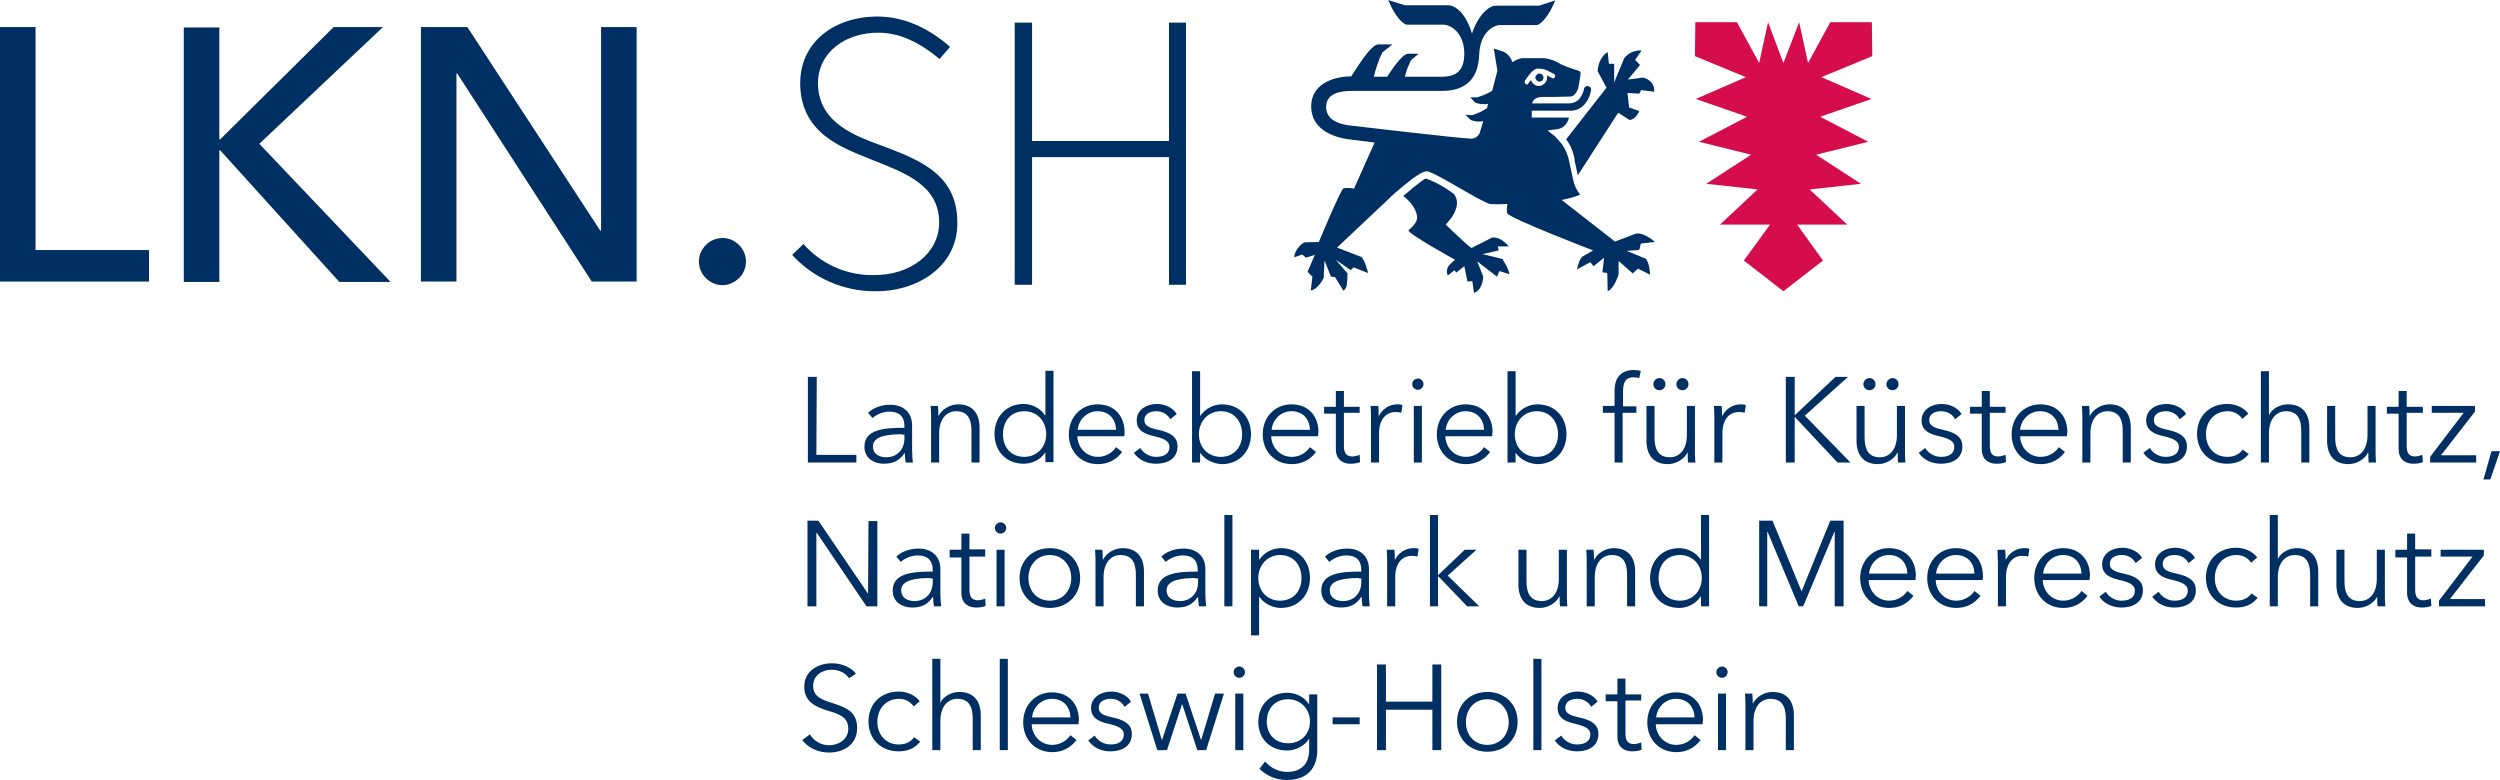 <?xml version="1.0" encoding="UTF-8"?>
<svg id="uuid-770f49ad-0db6-43f4-b3b3-359ef6f943ad" data-name="Ebene 2" xmlns="http://www.w3.org/2000/svg" viewBox="0 0 618.9 193.1">
  <g id="uuid-b3ddff6d-4841-4846-90f7-7ffe66228488" data-name="Ebene 1">
    <polygon points="463.4 5.5 453.1 5.5 447.6 15.6 445.4 5.5 441.5 15.6 437.7 5.5 435.5 15.6 430 5.5 419.7 5.5 419.6 13.9 432.2 19.1 419.8 24.5 432.5 28.9 420.6 35.1 433.5 38.3 422.4 45.5 435.1 46.9 425.8 55.6 438.2 55.6 431.7 64.5 441.5 72.1 451.3 64.5 444.9 55.6 457.3 55.6 448 46.9 460.7 45.5 449.6 38.3 462.5 35.1 450.6 28.9 463.3 24.5 450.9 19.1 463.5 13.9 463.4 5.5" fill="#d60d4c" stroke-width="0"/>
    <path d="M196.1,63.1c5.3,5.8,12.7,9,20.5,9,9.7.2,20.5-5.6,20.4-17,0-12-9.4-15.5-18.6-19-5.9-2.2-15.9-5.4-15.9-15.5,0-7.6,6.8-12.7,15.4-12.5,5,.1,9.9,2.5,14.7,6.5l2.6-3c-5.8-5.1-11.9-7.4-17.5-7.5-10.8-.2-19.6,6.1-19.6,16.5,0,12.8,11.1,16.2,17.9,19,8,3.2,16.5,6.2,16.5,15.5,0,7.5-7,13.2-16.6,13-6.5,0-12.7-2.8-17-7.7l-2.8,2.7Z" fill="#003063" stroke-width="0"/>
    <polygon points="289.4 70.5 293.6 70.5 293.6 5.6 289.4 5.6 289.4 34.9 255.5 34.9 255.5 5.6 251.2 5.6 251.2 70.5 255.5 70.5 255.5 38.9 289.4 38.9 289.4 70.5" fill="#003063" stroke-width="0"/>
    <path d="M183,68.8c2.3-2.3,2.2-6-.1-8.2-2.3-2.3-6-2.2-8.2.1-2.3,2.3-2.2,6,.1,8.2,1.1,1.1,2.6,1.7,4.1,1.7,1.5,0,3-.7,4.1-1.8" fill="#003063" stroke-width="0"/>
    <path d="M8.8,61.9h28.1v7.8H0V6.7h8.8v55.2Z" fill="#003063" stroke-width="0"/>
    <path d="M54.3,34.5h.2l28.1-27.8h12.2l-30.6,28.9,32.5,34.2h-12.7l-29.5-32.6h-.2v32.6h-8.8V6.8h8.8v27.7Z" fill="#003063" stroke-width="0"/>
    <path d="M148.6,57.1h.2V6.7h8.8v63h-11.1l-33.3-51.5h-.2v51.5h-8.8V6.7h11.5l32.9,50.4Z" fill="#003063" stroke-width="0"/>
    <g isolation="isolate">
      <path d="M202.1,112.6h9.9v1.9h-12v-21.2h2.2l-.1,19.3h0Z" fill="#003063" stroke-width="0"/>
    </g>
    <g isolation="isolate">
      <path d="M223.9,105.5c0-2.4-1.3-3.6-3.7-3.6-1.6,0-3.2.7-4.2,1.6l-1.1-1.3c1.1-1.1,3.1-2,5.5-2,3,0,5.4,1.7,5.4,5.1v6.1c0,1.1.1,2.4.2,3.1h-1.8c-.1-.7-.2-1.5-.2-2.3h-.1c-1.3,1.9-2.8,2.6-5.1,2.6-2.1,0-4.8-1.1-4.8-4.2,0-4.3,4.8-4.7,9.9-4.7v-.4h0ZM223.3,107.5c-3.3,0-7.2.4-7.2,3,0,2,1.7,2.7,3.3,2.7,2.9,0,4.5-2.2,4.5-4.6v-1h-.6v-.1Z" fill="#003063" stroke-width="0"/>
    </g>
    <g isolation="isolate">
      <path d="M232.2,100.5c.1.7.1,1.8.1,2.4h.1c.8-1.6,2.8-2.8,4.8-2.8,3.6,0,5.3,2.3,5.3,5.8v8.6h-2v-7.8c0-2.9-.9-4.9-3.8-4.9-2.2,0-4.2,1.7-4.2,5.5v7.2h-2v-10.9c0-.7,0-2.1-.1-3.1h1.8Z" fill="#003063" stroke-width="0"/>
    </g>
    <g isolation="isolate">
      <path d="M253.4,114.8c-4.4,0-7.2-3.2-7.2-7.4s2.9-7.4,7.2-7.4c2,0,4.1,1,5.3,2.8h.1v-11h2v22.6h-2v-2.3h-.1c-1.2,1.8-3.3,2.7-5.3,2.7ZM253.6,113.1c3.1,0,5.4-2.4,5.4-5.6s-2.2-5.7-5.4-5.7c-3.4,0-5.3,2.5-5.3,5.7s1.9,5.6,5.3,5.6Z" fill="#003063" stroke-width="0"/>
    </g>
    <g isolation="isolate">
      <path d="M278.3,108h-11.6c.1,2.8,2.2,5.1,5.1,5.1,2.1,0,3.7-1.2,4.5-2.4l1.5,1.2c-1.6,2.1-3.7,3-6,3-4.2,0-7.2-3.1-7.2-7.4s3.1-7.4,7.1-7.4c4.4,0,6.7,3.1,6.7,6.9,0,.3,0,.7-.1,1ZM276.3,106.4c-.1-2.6-1.7-4.6-4.6-4.6-2.7,0-4.7,2.2-4.9,4.6h9.5Z" fill="#003063" stroke-width="0"/>
    </g>
    <g isolation="isolate">
      <path d="M289.7,103.8c-.6-1.2-1.9-2-3.4-2s-3,.6-3,2.2c0,1.3,1,1.9,3.4,2.4,3.3.7,4.8,1.9,4.8,4.1,0,3.2-2.7,4.3-5.3,4.3-2.1,0-4.2-.8-5.5-2.7l1.6-1.2c.7,1.2,2.2,2.2,3.9,2.2s3.3-.6,3.3-2.5c0-1.5-1.5-2.1-4.1-2.7-1.6-.4-4-1.1-4-3.8s2.5-4.1,5-4.1c1.9,0,4,.9,4.9,2.5l-1.6,1.3Z" fill="#003063" stroke-width="0"/>
    </g>
    <g isolation="isolate">
      <path d="M297.1,112.1v2.4h-2v-22.6h2v11h.1c1.2-1.8,3.3-2.8,5.3-2.8,4.4,0,7.2,3.2,7.2,7.4s-2.9,7.4-7.2,7.4c-2.1-.1-4.1-1-5.4-2.8h0ZM302.2,101.8c-3.1,0-5.4,2.5-5.4,5.7s2.2,5.6,5.4,5.6c3.4,0,5.3-2.5,5.3-5.6s-1.9-5.7-5.3-5.7Z" fill="#003063" stroke-width="0"/>
    </g>
    <g isolation="isolate">
      <path d="M326.3,108h-11.6c.1,2.8,2.2,5.1,5.1,5.1,2.1,0,3.7-1.2,4.5-2.4l1.5,1.2c-1.6,2.1-3.7,3-6,3-4.2,0-7.2-3.1-7.2-7.4s3.1-7.4,7.1-7.4c4.4,0,6.7,3.1,6.7,6.9-.1.3-.1.7-.1,1ZM324.3,106.4c-.1-2.6-1.7-4.6-4.6-4.6-2.7,0-4.7,2.2-4.9,4.6h9.5Z" fill="#003063" stroke-width="0"/>
    </g>
    <g isolation="isolate">
      <path d="M336.6,102.2h-3.9v8.2c0,2.1.9,2.6,2.1,2.6.6,0,1.2-.2,1.8-.4l.1,1.8c-.7.3-1.5.4-2.4.4-1.5,0-3.6-.7-3.6-3.7v-8.7h-2.9v-1.7h2.9v-3.9h2v3.9h3.9v1.5Z" fill="#003063" stroke-width="0"/>
    </g>
    <g isolation="isolate">
      <path d="M339.3,100.5h1.9c.1.7.1,1.8.1,2.4h.1c.8-1.6,2.5-2.8,4.5-2.8.5,0,.9,0,1.3.2l-.3,1.9c-.2-.1-.9-.2-1.4-.2-2.2,0-4.1,1.6-4.1,5.3v7.2h-2v-10.9c0-.8,0-2.2-.1-3.1Z" fill="#003063" stroke-width="0"/>
    </g>
    <g isolation="isolate">
      <path d="M351,96.5c-.7,0-1.4-.6-1.4-1.4s.7-1.4,1.4-1.4,1.4.6,1.4,1.4-.7,1.4-1.4,1.4ZM352,114.5h-2v-14h2v14Z" fill="#003063" stroke-width="0"/>
    </g>
    <g isolation="isolate">
      <path d="M369.4,108h-11.6c.1,2.8,2.2,5.1,5.1,5.1,2.1,0,3.7-1.2,4.5-2.4l1.5,1.2c-1.6,2.1-3.7,3-6,3-4.2,0-7.2-3.1-7.2-7.4s3.1-7.4,7.1-7.4c4.4,0,6.7,3.1,6.7,6.9-.1.3-.1.7-.1,1ZM367.4,106.4c-.1-2.6-1.7-4.6-4.6-4.6-2.7,0-4.7,2.2-4.9,4.6h9.5Z" fill="#003063" stroke-width="0"/>
    </g>
    <g isolation="isolate">
      <path d="M375.2,112.1v2.4h-2v-22.6h2v11h.1c1.2-1.8,3.3-2.8,5.3-2.8,4.4,0,7.2,3.2,7.2,7.4s-2.9,7.4-7.2,7.4c-2-.1-4.1-1-5.4-2.8h0ZM380.4,101.8c-3.1,0-5.4,2.5-5.4,5.7s2.2,5.6,5.4,5.6c3.4,0,5.3-2.5,5.3-5.6s-1.9-5.7-5.3-5.7Z" fill="#003063" stroke-width="0"/>
    </g>
    <g isolation="isolate">
      <path d="M405,102.2h-3.3v12.3h-2v-12.3h-2.9v-1.7h2.9v-3.8c0-3.2,1.6-5.1,4.8-5.1.5,0,1.2.1,1.7.2l-.4,1.8c-.4-.1-.9-.2-1.4-.2-2.2,0-2.6,1.6-2.6,3.6v3.6h3.3v1.6h-.1Z" fill="#003063" stroke-width="0"/>
    </g>
    <g isolation="isolate">
      <path d="M417.9,114.5c-.1-.7-.1-1.8-.1-2.4h-.1c-.8,1.6-2.8,2.8-4.8,2.8-3.6,0-5.3-2.3-5.3-5.8v-8.6h2v7.8c0,2.9.9,4.9,3.8,4.9,2.2,0,4.2-1.7,4.2-5.5v-7.2h2v10.9c0,.7,0,2.1.1,3.1h-1.8ZM410.8,93.6c.9,0,1.5.7,1.5,1.5s-.6,1.5-1.5,1.5-1.5-.7-1.5-1.5c0-.7.6-1.5,1.5-1.5ZM416.5,93.6c.9,0,1.5.7,1.5,1.5s-.6,1.5-1.5,1.5-1.5-.7-1.5-1.5c0-.7.6-1.5,1.5-1.5Z" fill="#003063" stroke-width="0"/>
    </g>
    <g isolation="isolate">
      <path d="M424.3,100.5h1.9c.1.7.1,1.8.1,2.4h.1c.8-1.6,2.5-2.8,4.5-2.8.5,0,.9,0,1.3.2l-.3,1.9c-.2-.1-.9-.2-1.4-.2-2.2,0-4.1,1.6-4.1,5.3v7.2h-2v-10.9c0-.8,0-2.2-.1-3.1Z" fill="#003063" stroke-width="0"/>
    </g>
    <g isolation="isolate">
      <path d="M444.3,102.8h0l10.1-9.5h3.1l-10.7,9.6,11.3,11.6h-3.2l-10.6-11.3h0v11.3h-2.2v-21.2h2.2v9.5h0Z" fill="#003063" stroke-width="0"/>
    </g>
    <g isolation="isolate">
      <path d="M469.9,114.5c-.1-.7-.1-1.8-.1-2.4h-.1c-.8,1.6-2.8,2.8-4.8,2.8-3.6,0-5.3-2.3-5.3-5.8v-8.6h2v7.8c0,2.9.9,4.9,3.8,4.9,2.2,0,4.2-1.7,4.2-5.5v-7.2h2v10.9c0,.7,0,2.1.1,3.1h-1.8ZM462.8,93.6c.9,0,1.5.7,1.5,1.5s-.6,1.5-1.5,1.5-1.5-.7-1.5-1.5c0-.7.6-1.5,1.5-1.5ZM468.5,93.6c.9,0,1.5.7,1.5,1.5s-.6,1.5-1.5,1.5-1.5-.7-1.5-1.5c0-.7.7-1.5,1.5-1.5Z" fill="#003063" stroke-width="0"/>
    </g>
    <g isolation="isolate">
      <path d="M484,103.8c-.6-1.2-1.9-2-3.4-2s-3,.6-3,2.2c0,1.3,1,1.9,3.4,2.4,3.3.7,4.8,1.9,4.8,4.1,0,3.2-2.7,4.3-5.3,4.3-2.1,0-4.2-.8-5.5-2.7l1.6-1.2c.7,1.2,2.2,2.2,3.9,2.2s3.3-.6,3.3-2.5c0-1.5-1.5-2.1-4.1-2.7-1.6-.4-4-1.1-4-3.8s2.5-4.1,5-4.1c1.9,0,4,.9,4.9,2.5l-1.6,1.3Z" fill="#003063" stroke-width="0"/>
    </g>
    <g isolation="isolate">
      <path d="M496.5,102.2h-3.9v8.2c0,2.1.9,2.6,2.1,2.6.6,0,1.2-.2,1.8-.4l.1,1.8c-.7.3-1.5.4-2.4.4-1.5,0-3.6-.7-3.6-3.7v-8.7h-2.9v-1.7h2.9v-3.9h2v3.9h3.9v1.5Z" fill="#003063" stroke-width="0"/>
    </g>
    <g isolation="isolate">
      <path d="M511.7,108h-11.6c.1,2.8,2.2,5.1,5.1,5.1,2.1,0,3.7-1.2,4.5-2.4l1.5,1.2c-1.6,2.1-3.7,3-6,3-4.2,0-7.2-3.1-7.2-7.4s3.1-7.4,7.1-7.4c4.4,0,6.7,3.1,6.7,6.9-.1.3-.1.7-.1,1ZM509.6,106.4c-.1-2.6-1.7-4.6-4.6-4.6-2.7,0-4.7,2.2-4.9,4.6h9.5Z" fill="#003063" stroke-width="0"/>
    </g>
    <g isolation="isolate">
      <path d="M517.2,100.5c.1.7.1,1.8.1,2.4h.1c.8-1.6,2.8-2.8,4.8-2.8,3.6,0,5.3,2.3,5.3,5.8v8.6h-2v-7.8c0-2.9-.9-4.9-3.8-4.9-2.2,0-4.2,1.7-4.2,5.5v7.2h-2v-10.9c0-.7,0-2.1-.1-3.1h1.8Z" fill="#003063" stroke-width="0"/>
    </g>
    <g isolation="isolate">
      <path d="M539.6,103.8c-.6-1.2-1.9-2-3.4-2s-3,.6-3,2.2c0,1.3,1,1.9,3.4,2.4,3.3.7,4.8,1.9,4.8,4.1,0,3.2-2.7,4.3-5.3,4.3-2.1,0-4.2-.8-5.5-2.7l1.6-1.2c.7,1.2,2.2,2.2,3.9,2.2s3.3-.6,3.3-2.5c0-1.5-1.5-2.1-4.1-2.7-1.6-.4-4-1.1-4-3.8s2.5-4.1,5-4.1c1.9,0,4,.9,4.9,2.5l-1.6,1.3Z" fill="#003063" stroke-width="0"/>
    </g>
    <g isolation="isolate">
      <path d="M555.1,103.7c-.7-1.1-2.1-1.9-3.6-1.9-3.3,0-5.4,2.5-5.4,5.7s2.1,5.6,5.3,5.6c1.8,0,3-.7,3.8-1.8l1.5,1.1c-1.2,1.5-2.9,2.4-5.3,2.4-4.5,0-7.5-3.1-7.5-7.4s3-7.4,7.5-7.4c1.9,0,4,.8,5.2,2.4l-1.5,1.3Z" fill="#003063" stroke-width="0"/>
    </g>
    <g isolation="isolate">
      <path d="M561.7,102.8c.7-1.6,2.7-2.7,4.7-2.7,3.6,0,5.3,2.3,5.3,5.8v8.6h-2v-7.8c0-2.9-.9-4.9-3.8-4.9-2.2,0-4.2,1.7-4.2,5.5v7.2h-2v-22.6h2v10.9h0Z" fill="#003063" stroke-width="0"/>
    </g>
    <g isolation="isolate">
      <path d="M586.4,114.5c-.1-.7-.1-1.8-.1-2.4h-.1c-.8,1.6-2.8,2.8-4.8,2.8-3.6,0-5.3-2.3-5.3-5.8v-8.6h2v7.8c0,2.9.9,4.9,3.8,4.9,2.2,0,4.2-1.7,4.2-5.5v-7.2h2v10.9c0,.7,0,2.1.1,3.1h-1.8Z" fill="#003063" stroke-width="0"/>
    </g>
    <g isolation="isolate">
      <path d="M599.8,102.2h-4v8.2c0,2.1.9,2.6,2.1,2.6.6,0,1.2-.2,1.8-.4l.1,1.8c-.7.3-1.5.4-2.4.4-1.5,0-3.6-.7-3.6-3.7v-8.7h-2.9v-1.7h2.9v-3.9h2v3.9h4v1.5h0Z" fill="#003063" stroke-width="0"/>
    </g>
    <g isolation="isolate">
      <path d="M612.7,101.9l-8.4,10.8h8.7v1.8h-11.4v-1.4l8.3-10.9h-7.9v-1.7h10.7v1.4h0Z" fill="#003063" stroke-width="0"/>
    </g>
    <g isolation="isolate">
      <path d="M616.5,118.7h-1.7l2-7h2.1l-2.4,7Z" fill="#003063" stroke-width="0"/>
    </g>
    <g isolation="isolate">
      <path d="M214.9,147h0l.1-18h2.2v21.1h-2.7l-12.3-18.2h-.1v18.2h-2.2v-21.2h2.7l12.3,18.1Z" fill="#003063" stroke-width="0"/>
    </g>
    <g isolation="isolate">
      <path d="M230.9,141.1c0-2.4-1.3-3.6-3.7-3.6-1.6,0-3.2.7-4.2,1.6l-1.1-1.3c1.1-1.1,3.1-2,5.5-2,3,0,5.4,1.7,5.4,5.1v6.1c0,1.1.1,2.4.2,3.1h-1.8c-.1-.7-.2-1.5-.2-2.3h-.1c-1.3,1.9-2.8,2.6-5.1,2.6-2.1,0-4.8-1.1-4.8-4.2,0-4.3,4.8-4.7,9.9-4.7v-.4h0ZM230.3,143.1c-3.3,0-7.2.4-7.2,3,0,2,1.7,2.7,3.3,2.7,2.9,0,4.5-2.2,4.5-4.6v-1h-.6v-.1Z" fill="#003063" stroke-width="0"/>
    </g>
    <g isolation="isolate">
      <path d="M243.9,137.8h-3.9v8.2c0,2.1.9,2.6,2.1,2.6.6,0,1.2-.2,1.8-.4l.1,1.8c-.7.3-1.5.4-2.4.4-1.5,0-3.6-.7-3.6-3.7v-8.7h-2.9v-1.9h2.9v-4h2v3.9h3.9v1.8Z" fill="#003063" stroke-width="0"/>
    </g>
    <g isolation="isolate">
      <path d="M247.7,132.1c-.7,0-1.4-.6-1.4-1.4s.7-1.4,1.4-1.4,1.4.6,1.4,1.4-.7,1.4-1.4,1.4ZM248.7,150.1h-2v-14h2v14Z" fill="#003063" stroke-width="0"/>
    </g>
    <g isolation="isolate">
      <path d="M259.9,150.5c-4.3,0-7.5-3.1-7.5-7.4s3.1-7.4,7.5-7.4,7.5,3.1,7.5,7.4-3.2,7.4-7.5,7.4ZM259.9,137.4c-3.2,0-5.3,2.5-5.3,5.7s2.1,5.6,5.3,5.6,5.3-2.5,5.3-5.6-2.1-5.7-5.3-5.7Z" fill="#003063" stroke-width="0"/>
    </g>
    <g isolation="isolate">
      <path d="M272.9,136.1c.1.7.1,1.8.1,2.4h.1c.8-1.6,2.8-2.8,4.8-2.8,3.6,0,5.3,2.3,5.3,5.8v8.6h-2v-7.8c0-2.9-.9-4.9-3.8-4.9-2.2,0-4.2,1.7-4.2,5.5v7.2h-2v-10.9c0-.7,0-2.1-.1-3.1h1.8Z" fill="#003063" stroke-width="0"/>
    </g>
    <g isolation="isolate">
      <path d="M296.5,141.1c0-2.4-1.3-3.6-3.7-3.6-1.6,0-3.2.7-4.2,1.6l-1.1-1.3c1.1-1.1,3.1-2,5.5-2,3,0,5.4,1.7,5.4,5.1v6.1c0,1.1.1,2.4.2,3.1h-1.8c-.1-.7-.2-1.5-.2-2.3h-.1c-1.3,1.9-2.8,2.6-5.1,2.6-2.1,0-4.8-1.1-4.8-4.2,0-4.3,4.8-4.7,9.9-4.7v-.4h0ZM296,143.1c-3.3,0-7.2.4-7.2,3,0,2,1.7,2.7,3.3,2.7,2.9,0,4.5-2.2,4.5-4.6v-1h-.6v-.1h0Z" fill="#003063" stroke-width="0"/>
    </g>
    <g isolation="isolate">
      <path d="M305.1,150.1h-2v-22.6h2v22.6Z" fill="#003063" stroke-width="0"/>
    </g>
    <g isolation="isolate">
      <path d="M311.7,157.3h-2v-21.2h2v2.4h.1c1.2-1.8,3.3-2.8,5.3-2.8,4.4,0,7.2,3.2,7.2,7.4s-2.9,7.4-7.2,7.4c-2,0-4.1-1-5.3-2.7h-.1v9.5ZM316.9,137.4c-3.1,0-5.4,2.5-5.4,5.7s2.2,5.6,5.4,5.6c3.4,0,5.3-2.5,5.3-5.6s-1.9-5.7-5.3-5.7Z" fill="#003063" stroke-width="0"/>
    </g>
    <g isolation="isolate">
      <path d="M337,141.1c0-2.4-1.3-3.6-3.7-3.6-1.6,0-3.2.7-4.2,1.6l-1.1-1.3c1.1-1.1,3.1-2,5.5-2,3,0,5.4,1.7,5.4,5.1v6.1c0,1.1.1,2.4.2,3.1h-1.8c-.1-.7-.2-1.5-.2-2.3h-.1c-1.3,1.9-2.8,2.6-5.1,2.6-2.1,0-4.8-1.1-4.8-4.2,0-4.3,4.8-4.7,9.9-4.7v-.4h0ZM336.4,143.1c-3.3,0-7.2.4-7.2,3,0,2,1.7,2.7,3.3,2.7,2.9,0,4.5-2.2,4.5-4.6v-1h-.6v-.1h0Z" fill="#003063" stroke-width="0"/>
    </g>
    <g isolation="isolate">
      <path d="M343.3,136.1h1.9c.1.7.1,1.8.1,2.4h.1c.8-1.6,2.5-2.8,4.5-2.8.5,0,.9,0,1.3.2l-.3,1.9c-.2-.1-.9-.2-1.4-.2-2.2,0-4.1,1.6-4.1,5.3v7.2h-2v-10.9c0-.8,0-2.1-.1-3.1Z" fill="#003063" stroke-width="0"/>
    </g>
    <g isolation="isolate">
      <path d="M356,142.4h0l6.6-6.3h2.9l-7.1,6.4,7.8,7.6h-3l-7.1-7.4h-.1v7.4h-2v-22.6h2v14.9h0Z" fill="#003063" stroke-width="0"/>
    </g>
    <g isolation="isolate">
      <path d="M386.2,150.1c-.1-.7-.1-1.8-.1-2.4h-.1c-.8,1.6-2.8,2.8-4.8,2.8-3.6,0-5.3-2.3-5.3-5.8v-8.6h2v7.8c0,2.9.9,4.9,3.8,4.9,2.2,0,4.2-1.7,4.2-5.5v-7.2h2v10.9c0,.7,0,2.1.1,3.1h-1.8Z" fill="#003063" stroke-width="0"/>
    </g>
    <g isolation="isolate">
      <path d="M394.5,136.1c.1.7.1,1.8.1,2.4h.1c.8-1.6,2.8-2.8,4.8-2.8,3.6,0,5.3,2.3,5.3,5.8v8.6h-2v-7.8c0-2.9-.9-4.9-3.8-4.9-2.2,0-4.2,1.7-4.2,5.5v7.2h-2v-10.9c0-.7,0-2.1-.1-3.1h1.8Z" fill="#003063" stroke-width="0"/>
    </g>
    <g isolation="isolate">
      <path d="M415.7,150.5c-4.4,0-7.2-3.2-7.2-7.4s2.9-7.4,7.2-7.4c2,0,4.1,1,5.3,2.8h.1v-11h2v22.6h-2v-2.4h-.1c-1.2,1.8-3.3,2.8-5.3,2.8ZM415.9,148.7c3.1,0,5.4-2.4,5.4-5.6s-2.2-5.7-5.4-5.7c-3.4,0-5.3,2.5-5.3,5.7s1.9,5.6,5.3,5.6Z" fill="#003063" stroke-width="0"/>
    </g>
    <g isolation="isolate">
      <path d="M446,146.4h0l7.1-17.5h3.3v21.2h-2.2v-18.4h-.1l-7.7,18.4h-1.1l-7.7-18.4h-.1v18.4h-2v-21.2h3.3l7.2,17.5Z" fill="#003063" stroke-width="0"/>
    </g>
    <g isolation="isolate">
      <path d="M474.2,143.6h-11.6c.1,2.8,2.2,5.1,5.1,5.1,2.1,0,3.7-1.2,4.5-2.4l1.5,1.2c-1.6,2.1-3.7,3-6,3-4.2,0-7.2-3.1-7.2-7.4s3.1-7.4,7.1-7.4c4.4,0,6.7,3.1,6.7,6.9-.1.3-.1.7-.1,1ZM472.2,142c-.1-2.6-1.7-4.6-4.6-4.6-2.7,0-4.7,2.2-4.9,4.6h9.5Z" fill="#003063" stroke-width="0"/>
    </g>
    <g isolation="isolate">
      <path d="M490.8,143.6h-11.6c.1,2.8,2.2,5.1,5.1,5.1,2.1,0,3.7-1.2,4.5-2.4l1.5,1.2c-1.6,2.1-3.7,3-6,3-4.2,0-7.2-3.1-7.2-7.4s3.1-7.4,7.1-7.4c4.4,0,6.7,3.1,6.7,6.9,0,.3,0,.7-.1,1ZM488.8,142c-.1-2.6-1.7-4.6-4.6-4.6-2.7,0-4.7,2.2-4.9,4.6h9.5Z" fill="#003063" stroke-width="0"/>
    </g>
    <g isolation="isolate">
      <path d="M494.5,136.1h1.9c.1.7.1,1.8.1,2.4h.1c.8-1.6,2.5-2.8,4.5-2.8.5,0,.9,0,1.3.2l-.3,1.9c-.2-.1-.9-.2-1.4-.2-2.2,0-4.1,1.6-4.1,5.3v7.2h-2v-10.9c0-.8-.1-2.1-.1-3.1Z" fill="#003063" stroke-width="0"/>
    </g>
    <g isolation="isolate">
      <path d="M517.3,143.6h-11.6c.1,2.8,2.2,5.1,5.1,5.1,2.1,0,3.7-1.2,4.5-2.4l1.5,1.2c-1.6,2.1-3.7,3-6,3-4.2,0-7.2-3.1-7.2-7.4s3.1-7.4,7.1-7.4c4.4,0,6.7,3.1,6.7,6.9-.1.3-.1.7-.1,1ZM515.3,142c-.1-2.6-1.7-4.6-4.6-4.6-2.7,0-4.7,2.2-4.9,4.6h9.5Z" fill="#003063" stroke-width="0"/>
    </g>
    <g isolation="isolate">
      <path d="M528.7,139.4c-.6-1.2-1.9-2-3.4-2s-3,.6-3,2.2c0,1.3,1,1.9,3.4,2.4,3.3.7,4.8,1.9,4.8,4.1,0,3.2-2.7,4.3-5.3,4.3-2.1,0-4.2-.8-5.5-2.7l1.6-1.2c.7,1.2,2.2,2.2,3.9,2.2s3.3-.6,3.3-2.5c0-1.5-1.5-2.1-4.1-2.7-1.6-.4-4-1.1-4-3.8s2.5-4.1,5-4.1c1.9,0,4,.9,4.9,2.5l-1.6,1.3Z" fill="#003063" stroke-width="0"/>
    </g>
    <g isolation="isolate">
      <path d="M541.8,139.4c-.6-1.2-1.9-2-3.4-2s-3,.6-3,2.2c0,1.3,1,1.9,3.4,2.4,3.3.7,4.8,1.9,4.8,4.1,0,3.2-2.7,4.3-5.3,4.3-2.1,0-4.2-.8-5.5-2.7l1.6-1.2c.7,1.2,2.2,2.2,3.9,2.2s3.3-.6,3.3-2.5c0-1.5-1.5-2.1-4.1-2.7-1.6-.4-4-1.1-4-3.8s2.5-4.1,5-4.1c1.9,0,4,.9,4.9,2.5l-1.6,1.3Z" fill="#003063" stroke-width="0"/>
    </g>
    <g isolation="isolate">
      <path d="M557.3,139.3c-.7-1.1-2.1-1.9-3.6-1.9-3.3,0-5.4,2.5-5.4,5.7s2.1,5.6,5.3,5.6c1.8,0,3-.7,3.8-1.8l1.5,1.1c-1.2,1.5-2.9,2.4-5.3,2.4-4.5,0-7.5-3.1-7.5-7.4s3-7.4,7.5-7.4c1.9,0,4,.8,5.2,2.4l-1.5,1.3Z" fill="#003063" stroke-width="0"/>
    </g>
    <g isolation="isolate">
      <path d="M563.9,138.4c.7-1.6,2.7-2.7,4.7-2.7,3.6,0,5.3,2.3,5.3,5.8v8.6h-2v-7.8c0-2.9-.9-4.9-3.8-4.9-2.2,0-4.2,1.7-4.2,5.5v7.2h-2v-22.6h2v10.9h0Z" fill="#003063" stroke-width="0"/>
    </g>
    <g isolation="isolate">
      <path d="M588.6,150.1c-.1-.7-.1-1.8-.1-2.4h0c-.8,1.6-2.8,2.8-4.8,2.8-3.6,0-5.3-2.3-5.3-5.8v-8.6h2v7.8c0,2.9.9,4.9,3.8,4.9,2.2,0,4.2-1.7,4.2-5.5v-7.2h2v10.9c0,.7,0,2.1.1,3.1h-1.9Z" fill="#003063" stroke-width="0"/>
    </g>
    <g isolation="isolate">
      <path d="M601.9,137.8h-4v8.2c0,2.1.9,2.6,2.1,2.6.6,0,1.2-.2,1.8-.4l.1,1.8c-.7.3-1.5.4-2.4.4-1.5,0-3.6-.7-3.6-3.7v-8.7h-2.9v-1.9h2.9v-4h2v3.9h4v1.8h0Z" fill="#003063" stroke-width="0"/>
    </g>
    <g isolation="isolate">
      <path d="M614.9,137.5l-8.4,10.8h8.7v1.8h-11.4v-1.4l8.3-10.9h-7.9v-1.7h10.7v1.4h0Z" fill="#003063" stroke-width="0"/>
    </g>
    <g isolation="isolate">
      <path d="M210.2,167.9c-.9-1.3-2.4-2.1-4.4-2.1-2.1,0-4.5,1.3-4.5,4s2.2,3.4,4.6,4.2c3,1,6.3,1.9,6.3,6.2s-3.6,6.1-6.9,6.1c-2.6,0-5.1-1-6.7-3.1l1.9-1.4c.9,1.5,2.6,2.7,4.8,2.7s4.7-1.4,4.7-4.1c0-3-2.5-3.7-5.2-4.5-2.8-.9-5.7-2.1-5.7-5.9,0-4.1,3.7-5.8,6.8-5.8,2.8,0,5,1.2,6,2.6l-1.7,1.1Z" fill="#003063" stroke-width="0"/>
    </g>
    <g isolation="isolate">
      <path d="M226.2,174.9c-.7-1.1-2.1-1.9-3.6-1.9-3.3,0-5.4,2.5-5.4,5.7s2.1,5.6,5.3,5.6c1.8,0,3-.7,3.8-1.8l1.5,1.1c-1.2,1.5-2.9,2.4-5.3,2.4-4.5,0-7.5-3.1-7.5-7.4s3-7.4,7.5-7.4c1.9,0,4,.8,5.2,2.4l-1.5,1.3Z" fill="#003063" stroke-width="0"/>
    </g>
    <g isolation="isolate">
      <path d="M232.8,174c.7-1.6,2.7-2.7,4.7-2.7,3.6,0,5.3,2.3,5.3,5.8v8.6h-2v-7.8c0-2.9-.9-4.9-3.8-4.9-2.2,0-4.2,1.7-4.2,5.5v7.2h-2v-22.6h2v10.9h0Z" fill="#003063" stroke-width="0"/>
    </g>
    <g isolation="isolate">
      <path d="M249.5,185.7h-2v-22.6h2v22.6Z" fill="#003063" stroke-width="0"/>
    </g>
    <g isolation="isolate">
      <path d="M267,179.3h-11.6c.1,2.8,2.2,5.1,5.1,5.1,2.1,0,3.7-1.2,4.5-2.4l1.5,1.2c-1.6,2.1-3.7,3-6,3-4.2,0-7.2-3.1-7.2-7.4s3.1-7.4,7.1-7.4c4.4,0,6.7,3.1,6.7,6.9-.1.3-.1.6-.1,1ZM265,177.6c-.1-2.6-1.7-4.6-4.6-4.6-2.7,0-4.7,2.2-4.9,4.6h9.5Z" fill="#003063" stroke-width="0"/>
    </g>
    <g isolation="isolate">
      <path d="M278.4,175c-.6-1.2-1.9-2-3.4-2s-3,.6-3,2.2c0,1.3,1,1.9,3.4,2.4,3.3.7,4.8,1.9,4.8,4.1,0,3.2-2.7,4.3-5.3,4.3-2.1,0-4.2-.8-5.5-2.7l1.6-1.2c.7,1.2,2.2,2.2,3.9,2.2s3.3-.6,3.3-2.5c0-1.5-1.5-2.1-4.1-2.7-1.6-.4-4-1.1-4-3.8s2.5-4.1,5-4.1c1.9,0,4,.9,4.9,2.5l-1.6,1.3Z" fill="#003063" stroke-width="0"/>
    </g>
    <g isolation="isolate">
      <path d="M284.2,171.7l3.4,11.4h.1l3.8-11.4h2l3.8,11.4h.1l3.4-11.4h2.2l-4.4,14h-2.2l-3.7-11.3h-.1l-3.7,11.3h-2.4l-4.4-14h2.1Z" fill="#003063" stroke-width="0"/>
    </g>
    <g isolation="isolate">
      <path d="M306.8,167.8c-.7,0-1.4-.6-1.4-1.4s.7-1.4,1.4-1.4,1.4.6,1.4,1.4-.7,1.4-1.4,1.4ZM307.8,185.7h-2v-14h2v14Z" fill="#003063" stroke-width="0"/>
    </g>
    <g isolation="isolate">
      <path d="M313.2,188.5c1.1,1.4,3.2,2.6,5.4,2.6,4,0,5.5-2.5,5.5-5.5v-2.6h-.1c-1.1,1.7-3.3,2.8-5.3,2.8-4.4,0-7.2-3-7.2-7.1s2.9-7.2,7.2-7.2c2,0,4.2,1,5.3,2.8h.1v-2.4h2v13.9c0,3.1-1.4,7.3-7.6,7.3-2.6,0-5.1-1.1-6.7-2.8l1.4-1.8ZM318.9,184c3.1,0,5.4-2.2,5.4-5.4,0-2.9-2.2-5.5-5.4-5.5-3.4,0-5.3,2.5-5.3,5.5s1.9,5.4,5.3,5.4Z" fill="#003063" stroke-width="0"/>
    </g>
    <g isolation="isolate">
      <path d="M336.6,179.3h-6.7v-1.7h6.7v1.7Z" fill="#003063" stroke-width="0"/>
    </g>
    <g isolation="isolate">
      <path d="M340.9,164.5h2.2v9.2h11.5v-9.2h2.2v21.2h-2.2v-10h-11.5v10h-2.2v-21.2Z" fill="#003063" stroke-width="0"/>
    </g>
    <g isolation="isolate">
      <path d="M368.2,186.1c-4.3,0-7.5-3.1-7.5-7.4s3.1-7.4,7.5-7.4,7.5,3.1,7.5,7.4-3.1,7.4-7.5,7.4ZM368.2,173.1c-3.2,0-5.3,2.5-5.3,5.7s2.1,5.6,5.3,5.6,5.3-2.5,5.3-5.6-2-5.7-5.3-5.7Z" fill="#003063" stroke-width="0"/>
    </g>
    <g isolation="isolate">
      <path d="M381.6,185.7h-2v-22.6h2v22.6Z" fill="#003063" stroke-width="0"/>
    </g>
    <g isolation="isolate">
      <path d="M393.9,175c-.6-1.2-1.9-2-3.4-2s-3,.6-3,2.2c0,1.3,1,1.9,3.4,2.4,3.3.7,4.8,1.9,4.8,4.1,0,3.2-2.7,4.3-5.3,4.3-2.1,0-4.2-.8-5.5-2.7l1.6-1.2c.7,1.2,2.2,2.2,3.9,2.2s3.3-.6,3.3-2.5c0-1.5-1.5-2.1-4.1-2.7-1.6-.4-4-1.1-4-3.8s2.5-4.1,5-4.1c1.9,0,4,.9,4.9,2.5l-1.6,1.3Z" fill="#003063" stroke-width="0"/>
    </g>
    <g isolation="isolate">
      <path d="M406.3,173.4h-3.9v8.2c0,2.1.9,2.6,2.1,2.6.6,0,1.2-.2,1.8-.4l.1,1.8c-.7.3-1.5.4-2.4.4-1.5,0-3.6-.7-3.6-3.7v-8.7h-2.9v-1.7h2.9v-3.9h2v3.9h3.9v1.5Z" fill="#003063" stroke-width="0"/>
    </g>
    <g isolation="isolate">
      <path d="M421.5,179.3h-11.6c.1,2.8,2.2,5.1,5.1,5.1,2.1,0,3.7-1.2,4.5-2.4l1.5,1.2c-1.6,2.1-3.7,3-6,3-4.2,0-7.2-3.1-7.2-7.4s3.1-7.4,7.1-7.4c4.4,0,6.7,3.1,6.7,6.9-.1.3-.1.6-.1,1ZM419.5,177.6c-.1-2.6-1.7-4.6-4.6-4.6-2.7,0-4.7,2.2-4.9,4.6h9.5Z" fill="#003063" stroke-width="0"/>
    </g>
    <g isolation="isolate">
      <path d="M426.3,167.8c-.7,0-1.4-.6-1.4-1.4s.7-1.4,1.4-1.4,1.4.6,1.4,1.4-.7,1.4-1.4,1.4ZM427.3,185.7h-2v-14h2v14Z" fill="#003063" stroke-width="0"/>
    </g>
    <g isolation="isolate">
      <path d="M433.8,171.7c.1.7.1,1.8.1,2.4h.1c.8-1.6,2.8-2.8,4.8-2.8,3.6,0,5.3,2.3,5.3,5.8v8.6h-2v-7.8c0-2.9-.9-4.9-3.8-4.9-2.2,0-4.2,1.7-4.2,5.5v7.2h-2v-10.9c0-.7,0-2.1-.1-3.1h1.8Z" fill="#003063" stroke-width="0"/>
    </g>
    <g>
      <path d="M372.3,64.2l-5.3-1.3,4-.9-.2-1h2.7s-1.8-2.4-4.1-2.2l-5.1,2.6c-.7-.3-6.4-5.8-6.4-5.8,0,0,4.6-4.4,2-7.6-2.1-1.6-4.4-2.9-6.9-3.8-.6,0-5.6,4.3-5.6,4.3,1.9,1.5,3.6,3.7,3.4,5.7-.2,1.3-2.1,2.8-2.1,2.8-.3.8,11.5,7.3,11.5,7.3l-1.3,1.2c-.7.7-.9,1.8-.5,2.7l1.7-1.3.4.6,2-1.6.8,3.8,1.2-.1.4,2.9c2.2-.7,2.3-4,2.3-4l-1.5-3.8,4.9,3.8.6-1.4,2.5.8c-.3-1.3-.9-2.5-1.7-3.6" fill="#003063" stroke-width="0"/>
      <path d="M406.7,19.2l-3.7.5,3-3.6-1.2-1.3,1.6-2.3c-1.7-.1-3.3.6-4.3,1.9l-2.5,6v-4.6h-1.3l-.3-2.9s-2.2,1-2.5,4.7l2.2,4.1-10,12.8h0c1.1,1.4,1.8,3.1,2.1,4.9v.3l.8,3.7,10-15.5,2.8,1.8c1.6-.1,2.4-2.2,2.4-2.2l-2.5-.9-.4-3.6,2.9.2.5-.9,3.2.4c.2-1.7-1.1-3.2-2.8-3.5" fill="#003063" stroke-width="0"/>
      <path d="M407.3,64l-4.6-1.9,3.1-.2c0-.1.4-1.4.4-1.6l3.5-.4s-2.5-2.3-4.6-2.1l-5.3,2-13.2-10.3c1.6-.3,3.1-.7,4.6-1.3-.9-1.1-1.5-2.4-1.8-3.9l-.9-4.2c-.3-1.6-.9-3.1-1.9-4.5-.5-.6-1.1-1.2-1.6-1.8l-1.9-1.5,2.2-.3c1.6-.1,2.8-1.3,3.1-2.9h-9.2v-1.7h9.2c1.4.1,2.8-.4,3.7-1.4,1-1,1.6-2.4,1.8-3.8,0-.5-.4-.9-.9-.9h0c-.5,0-.9.4-.9.9h0c-.2.9-.7,1.8-1.3,2.5-.7.6-1.5.9-2.4.9h-9.1c0-.3,0-.1.1-.3.3-.9,1.3-1.3,2.5-1.3,2,0,4.2,0,6.9-.1,1.2,0,1.9-2,1.9-2,0,0,.6-3.3.6-3.7s-.2-.6-.8-.8c-1.4-.4-2.8-.9-4.1-1.5-1.2-.8-2.6-1.3-4.1-1.5h-5.6c-.8.2-1.6.5-2.3,1-.3-1.1-1.1-2.1-2.2-2.6l-2.4-.8.9,5.5-1.3,5c-1.2.7-2.4,1.2-3.7,1.6h-1.7l1.2,1.3c1,.4,2.1.5,3.2.3l-.3,1.1c-1.1.7-2.3,1.3-3.6,1.7l-1.7-.1,1.3,1.3c1,.4,2.1.5,3.1.3l-.7,2.3c-.2,1.3-1.4,2.2-2.6,2-2.2,0-29.4-3.2-29.4-3.2-1.9-.2-6.2-.9-6.2-4.6,0-3.4,3.4-4,6.5-4h22.2c6,0,9-3.1,9.2-9.1.2-5.1,3.3-7.2,5.2-7.2h9.2c2.6-1.2,4.4-6.1,4.4-6.1,0,0-2,.7-4,1.3h-10.6c-2.3,0-4.8,3.2-6,6.9h0c-1.1-3.9-3.5-7-6-7h-10.6c-2.1-.6-4.1-1.3-4.1-1.3,0,0,1.8,4.9,4.4,6.1h9.2c1.9,0,5.2,2.1,5.2,7.2,0,4-1.8,5.7-5.6,5.7h-9.1c.3-1.4.9-2.8,1.5-4.1l1.9-1.6h-2.6c-1.5,0-4.2,4.2-5.2,5.7h-3.3c.5-2.1,1.2-4.1,2.1-6l2.5-2h-3.5c-1.9,0-5.5,6.2-6.7,7.9-3.2,0-9.9,1.2-9.9,7.5,0,5.1,4.6,7.5,9.4,8.1.2,0,6.3.8,6.3.8l-5.1,11.4c-.9-.2-1.8-.2-2.6-.1-.7.3-6.1,13.3-6.1,13.3l-3.6.1c-.9.5-1.6,1.3-2.1,2.2-.2.5-.4,1-.4,1.5l2-.7.9.8,2.2-.7-1.8,4.2,1.2,1.2-.4,3.4c1.8-.2,3.2-3.1,3.2-3.1l.2-4.3,1.6,4,1,.1,2.1,3.4c.4-.4.7-.8.8-1.3.1-1,.2-2,.2-3l-2.9-3.4,3.7,2.6c0-.1.6-.6.7-.7l3.6,1.4s-.8-3.3-1.7-4l-6-2.3,14.2-13.4c3.4-2.9,6.3-5.3,7.9-5.5s13.6,7.7,15.8,8.1c1.4.1,2.8.1,4.3,0-.2.8-.2,1.6-.1,2.3.7,1.3,21.3,9.2,21.3,9.2l-2.6,1.5c-.9.6-1.4,3.2-1.4,3.2l3.3-1.8.8,1,2.6-2.1-.4,3.6,1.2.2.1,4.5c1.7-.7,2.7-4.2,2.7-4.2v-3.3l3.5,3.1,1.3-1.2,3,1.5s-.1-3.1-1.2-4.1M377.7,20.8c-.3-.2-.3-.5-.2-.8.5-.8,1.9-2.8,2.9-3h.7c.9,0,1.8.3,2.6.8l1,.5c.3.2.4.5.2.8-.1.3-.5.4-.7.2l-1-.5-.3-.2c.1.2.1.4.1.6,0,1.1-.9,2-2,2.1-.9,0-1.7-.6-2-1.5-.2.3-.5.6-.7.9,0,.3-.3.3-.6.1" fill="#003063" stroke-width="0"/>
      <path d="M381.1,20.2c.6,0,1-.5,1-1,0-.6-.5-1-1-1s-1,.5-1,1h0c0,.5.5,1,1,1" fill="#003063" stroke-width="0"/>
    </g>
  </g>
</svg>